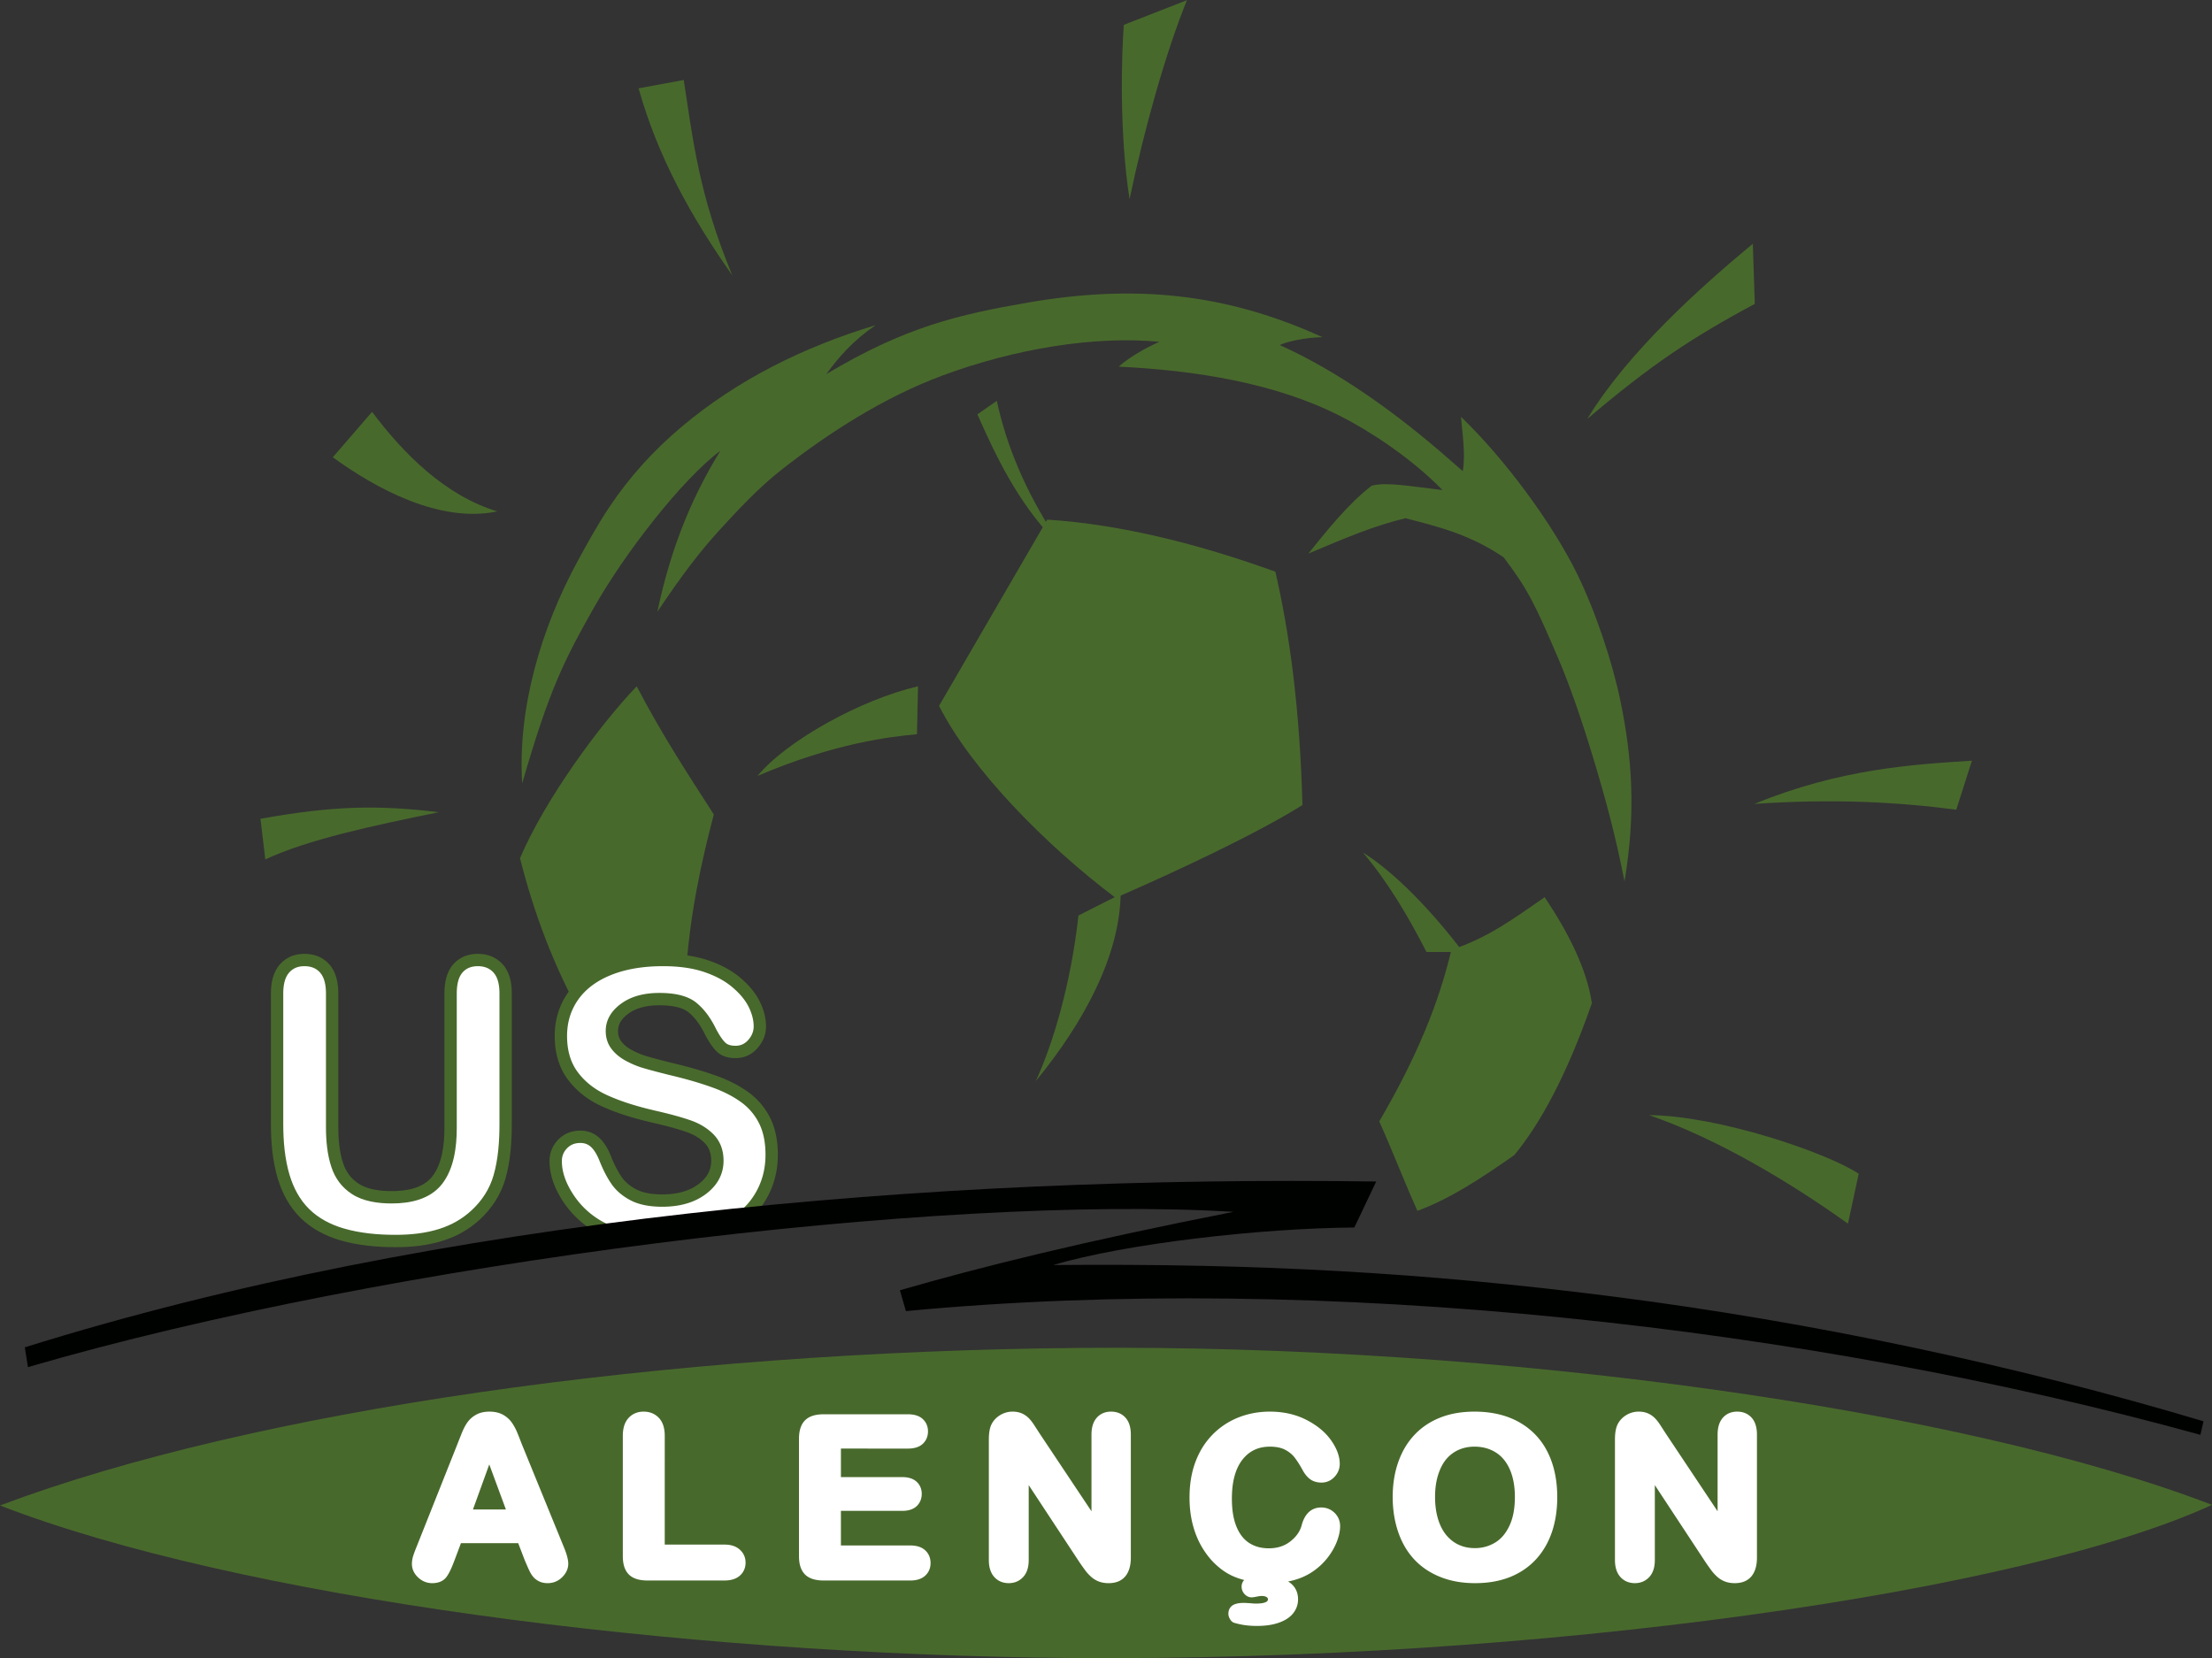 <svg xmlns="http://www.w3.org/2000/svg" width="700" height="524.763"><rect width="100%" height="100%" fill="#333333" stroke="none"/><path d="M700 476.25c-59.503 27.462-212.937 49.677-360.813 48.466C213.895 523.69 74.925 505.464 0 476.446c80.073-30.127 210.541-48.764 342.46-49.872C474.378 425.467 620.872 445.85 700 476.25Z" style="fill:#48692c;fill-rule:evenodd;stroke-width:1.235"/><path d="M177.32 384.266c-9.617 10.051-23.504 29.003-29.9 44.05 3.492 13.793 8.52 27.586 16.284 41.38 7.22-4.16 15.382-7.943 26.163-10.679.888-15.662 4.003-29.723 7.209-41.914-7.12-11.035-13.438-20.735-19.756-32.837z" style="fill:#48692c;fill-rule:evenodd" transform="translate(-17.5 -257.37) scale(1.235)"/><path d="M147.976 409.142c6.946-24.042 10.683-31.407 18.43-45.117 7.748-13.709 22.388-32.656 32.355-40.12-8.28 13.444-13.107 26.825-16.145 41.256 6.565-9.801 10.99-15.498 15.821-20.818 4.89-5.382 10.344-11.14 15.902-15.502 12.061-9.463 26.245-18.627 41.451-24.258 18.352-6.796 38.874-10.204 55.491-8.591-2.441.99-7.486 3.67-10.456 6.36 19.662.954 40.085 4.162 56.844 12.688 7.291 3.709 17.913 10.532 26.13 18.938-8.412-1.006-14.609-2.112-18.148-1.116-6.036 4.622-11.653 11.721-16.222 17.388 10.494-4.428 16.7-7.042 24.853-9.057 7.877 2.02 16.513 4.087 25.185 10.028 6.233 8.213 8.09 12.098 14.16 26.31 2.733 6.399 5.751 15.088 8.653 24.653 3.22 10.609 5.848 20.277 8.155 32.077 3.024-18.054 1.855-31.983-.972-45.882-2.063-10.142-6.39-23.172-11.165-32.907-6.348-12.944-18.494-29.444-29.768-40.27.299 3.767 1.231 9.686.457 13.928-.896-.788-1.794-1.556-2.67-2.33-14.375-12.7-29.419-23.33-44.224-29.98 1.56-.798 6.264-1.938 10.943-2.024-24.896-11.35-48.187-13.582-75.508-8.856-17.514 3.029-31.364 6.176-51.62 18.324 3.094-4.268 6.875-8.634 12.648-12.552-18.426 5.583-35.257 13.89-49.718 26.043-7.174 6.029-13.417 12.889-18.65 20.764-2.904 4.368-5.437 8.967-7.85 13.39-9.657 17.69-15.551 38.183-14.362 57.233z" style="fill:#48692c;fill-rule:evenodd" transform="translate(-17.5 -257.37) scale(1.235)"/><path d="m282.506 341.55-27.715 47.728c8.175 16.196 27.253 35.666 45.237 49.193 15.128-6.586 35.605-16.118 47.886-23.77-.712-25.543-3.382-44.23-6.941-59.802-19.222-6.942-39.245-12.104-58.467-13.349z" style="fill:#48692c;fill-rule:evenodd" transform="translate(-17.5 -257.37) scale(1.235)"/><path d="m269.593 311.116-4.984 3.47c4.894 10.99 10.223 22.134 19.39 31.879l.327-.91c-7.453-11.48-12.264-22.96-14.733-34.44zM249.402 384.266l-.267 12.28c-6.564.617-20.824 2.136-40.846 10.679 7.36-8.96 26.405-19.549 41.113-22.96zM301.328 437.526 290.515 443c-1.978 17.935-6.695 33.285-10.945 42.448 12.415-15.172 21.449-32.036 21.758-47.92zM99.45 325.575c11.078 8.061 27.479 16.966 42.145 13.868-13.294-4.009-24.054-14.779-32.087-25.511zM80.913 418.22l1.238 10.408c10.835-5.061 27.181-8.584 44.481-12.096-15.727-1.9-27.198-1.65-45.719 1.688zM177.8 231.034c4.899 17.454 13.362 32.805 24.002 47.904-8.604-20.813-10.025-34.522-12.43-50.043zM303.608 259.442c3.793-18.176 9.274-37.563 14.7-50.999l-16.17 6.32c-.55 6.974-1.246 27.472 1.47 44.679zM463.309 270.864c-13.275 10.998-32.045 27.775-42.42 44.892 16.215-13.791 26.796-20.851 42.93-29.485zM436.729 494.152c17.712 6.112 36.545 17.476 50.957 27.823l2.762-12.795c-8.282-5.474-35.994-14.872-53.72-15.028zM463.698 414.409c20.342-1.395 36.824-.473 51.746 1.479l4.012-12.56c-15.358.977-33.856 2.11-55.758 11.08zM386.064 451.798c-3.172 13.59-8.9 27.583-18.475 43.968 3.26 7.217 6.518 15.699 9.778 22.916 8.38-3.084 16.446-8.406 24.827-14.285 6.518-7.886 13.353-20.202 19.872-38.914-1.28-8.847-6.154-18.326-12.091-27.173-7.682 5.296-14.366 10.353-23.91 13.488z" style="fill:#48692c;fill-rule:evenodd" transform="translate(-17.5 -257.37) scale(1.235)"/><path d="M363.398 426.847c8.454 5.295 18.11 15.529 25.63 25.496h-9.345c-4.76-9.344-10.056-18.154-16.285-25.496zM83.589 496.449v-33.5c0-2.636.518-5.438 2.334-7.46 1.641-1.829 3.793-2.666 6.236-2.666 2.475 0 4.697.807 6.366 2.665 1.815 2.023 2.334 4.825 2.334 7.461v34.262c0 3.037.26 6.364 1.233 9.264.73 2.218 2.021 3.978 3.981 5.251 2.38 1.547 5.675 1.902 8.446 1.902 3.702 0 8.018-.673 10.443-3.785 2.561-3.287 3.087-8.336 3.087-12.356v-34.538c0-2.626.49-5.473 2.302-7.492 1.643-1.834 3.827-2.634 6.269-2.634 2.444 0 4.62.811 6.297 2.612 1.873 2.011 2.402 4.854 2.402 7.514v33.5c0 4.634-.355 9.594-1.652 14.064-1.183 4.03-3.393 7.451-6.456 10.313-2.722 2.53-5.892 4.344-9.43 5.471-3.922 1.27-8.15 1.698-12.257 1.698-4.761 0-9.702-.44-14.282-1.8-3.79-1.131-7.284-2.966-10.115-5.76-2.793-2.774-4.627-6.23-5.768-9.974-1.346-4.481-1.77-9.35-1.77-14.012z" style="fill:#48692c;fill-rule:evenodd" transform="translate(-17.5 -257.37) scale(1.235)"/><path d="M86.752 496.449c0 4.344.38 8.921 1.634 13.096.987 3.236 2.551 6.243 4.966 8.642 2.457 2.424 5.506 3.995 8.792 4.975 4.28 1.272 8.932 1.67 13.38 1.67 3.77 0 7.686-.38 11.29-1.546 3.096-.988 5.861-2.563 8.24-4.774 2.647-2.473 4.554-5.401 5.576-8.885 1.21-4.169 1.526-8.856 1.526-13.178v-33.5c0-1.787-.28-3.99-1.554-5.359-1.074-1.154-2.422-1.604-3.982-1.604-1.534 0-2.876.424-3.914 1.582-1.234 1.376-1.493 3.614-1.493 5.381v34.538c0 4.81-.706 10.385-3.756 14.3-3.085 3.961-8.169 5.004-12.938 5.004-3.44 0-7.226-.5-10.169-2.412-2.565-1.667-4.305-4.008-5.26-6.906-1.085-3.237-1.394-6.866-1.394-10.262v-34.262c0-1.788-.28-3.96-1.525-5.348-1.062-1.183-2.445-1.615-4.012-1.615-1.54 0-2.844.459-3.882 1.615-1.246 1.388-1.525 3.56-1.525 5.348z" style="fill:#fff;fill-rule:evenodd" transform="translate(-17.5 -257.37) scale(1.235)"/><path d="M213.485 504.313c0 4.404-1.117 8.525-3.51 12.222-1.394 2.17-3.135 3.982-5.128 5.487l-34.215 3.817a26.778 26.778 0 0 1-4.188-1.956c-3.382-2.011-6.146-4.678-8.249-8.005-1.905-2.998-3.213-6.351-3.213-9.944 0-2.111.759-3.984 2.232-5.497 1.535-1.577 3.48-2.31 5.673-2.31 1.838 0 3.483.606 4.855 1.849 1.382 1.296 2.337 3.064 3.019 4.805.726 1.81 1.6 3.64 2.717 5.247.954 1.378 2.299 2.408 3.77 3.175 1.968 1.01 4.456 1.267 6.637 1.267 3.256 0 6.577-.621 9.238-2.605 2.044-1.523 3.287-3.44 3.287-6.028 0-1.715-.442-3.278-1.657-4.52-1.34-1.37-3.034-2.293-4.842-2.9-2.855-.973-5.875-1.715-8.817-2.39-4.35-1.017-8.809-2.332-12.875-4.208-3.427-1.599-6.396-3.856-8.636-6.923-2.364-3.236-3.272-7.054-3.272-11.018 0-4.053 1.088-7.802 3.418-11.125 2.442-3.465 5.885-5.835 9.779-7.415 4.592-1.863 9.626-2.515 14.555-2.515 3.886 0 7.904.421 11.602 1.673 2.995 1.025 5.87 2.456 8.282 4.526 1.983 1.686 3.753 3.687 4.918 6.037.97 1.992 1.588 4.126 1.588 6.354 0 2.117-.784 3.984-2.177 5.569-1.476 1.677-3.396 2.564-5.63 2.564-1.753 0-3.48-.41-4.77-1.65-1.229-1.158-2.245-2.88-3.033-4.363l-.012-.024-.012-.024c-1.019-2.089-2.355-4.144-4.163-5.64-1.88-1.569-5.197-1.838-7.533-1.838-2.726 0-5.623.47-7.882 2.102-1.547 1.11-2.698 2.516-2.698 4.488 0 .97.226 1.868.82 2.652.69.924 1.633 1.635 2.63 2.183 1.193.64 2.44 1.192 3.738 1.578 2.2.655 4.45 1.219 6.663 1.778 3.645.858 7.273 1.85 10.803 3.092 3.002 1.036 5.923 2.398 8.516 4.239a18.059 18.059 0 0 1 5.716 6.569c1.522 2.963 2.056 6.321 2.056 9.625z" style="fill:#48692c;fill-rule:evenodd" transform="translate(-17.5 -257.37) scale(1.235)"/><path d="M197.65 472.074c.602 1.132 1.466 2.644 2.408 3.531.664.64 1.707.778 2.587.778 1.326 0 2.381-.496 3.255-1.49.884-1.005 1.39-2.135 1.39-3.48 0-1.74-.509-3.41-1.263-4.958-.968-1.952-2.484-3.624-4.135-5.028-2.102-1.805-4.64-3.045-7.246-3.936-3.36-1.138-7.05-1.505-10.583-1.505-4.51 0-9.161.578-13.366 2.284-3.323 1.348-6.294 3.343-8.38 6.302-1.956 2.79-2.842 5.904-2.842 9.306 0 3.281.702 6.468 2.662 9.153 1.924 2.632 4.476 4.548 7.414 5.918 3.864 1.784 8.123 3.03 12.257 3.997 3.046.698 6.16 1.467 9.117 2.474 2.284.768 4.396 1.953 6.09 3.685 1.8 1.841 2.558 4.18 2.558 6.732 0 3.596-1.708 6.439-4.56 8.565-3.228 2.405-7.167 3.232-11.128 3.232-2.718 0-5.64-.363-8.09-1.621-1.938-1.01-3.666-2.377-4.916-4.182-1.255-1.805-2.24-3.843-3.059-5.885-.5-1.28-1.215-2.7-2.222-3.644-.78-.706-1.66-1.013-2.71-1.013-1.337 0-2.47.391-3.408 1.355-.898.922-1.335 2.003-1.335 3.29 0 2.974 1.147 5.772 2.722 8.25 1.838 2.908 4.233 5.22 7.179 6.972 2.05 1.188 4.269 2.028 6.566 2.602l27.068-3.379c2.228-1.442 4.161-3.262 5.636-5.558 2.063-3.187 3.006-6.715 3.006-10.508 0-2.786-.421-5.676-1.705-8.177a14.904 14.904 0 0 0-4.73-5.434c-2.347-1.667-5.013-2.897-7.731-3.835-3.427-1.207-6.965-2.17-10.512-3.006-2.269-.573-4.572-1.152-6.815-1.82-1.505-.447-2.955-1.084-4.344-1.83-1.408-.772-2.689-1.772-3.65-3.061-1.01-1.333-1.455-2.887-1.455-4.553 0-3.021 1.615-5.335 4.013-7.055 2.824-2.04 6.307-2.699 9.73-2.699 3.194 0 7.012.448 9.554 2.57 2.159 1.785 3.751 4.162 4.973 6.66zM139.586 570.137c-1.2 0-2.4.215-3.453.808a6.717 6.717 0 0 0-2.283 2.07c-.6.88-1.062 1.873-1.45 2.86-.355.895-.712 1.789-1.064 2.687l-10.342 26.008c-.336.823-.67 1.67-.943 2.522a7.03 7.03 0 0 0-.332 2.068c0 1.368.594 2.53 1.582 3.463 1.002.946 2.222 1.469 3.61 1.469 1.406 0 2.767-.405 3.638-1.56.875-1.143 1.602-3.027 2.113-4.372l1.623-4.32h14.668l1.621 4.224c.302.744.623 1.467.942 2.19.31.705.692 1.48 1.173 2.086.432.545.966.97 1.594 1.275.684.346 1.452.477 2.225.477 1.442 0 2.707-.527 3.726-1.537.95-.941 1.551-2.095 1.551-3.442 0-1.467-.775-3.432-1.34-4.773l-10.556-25.844c-.4-1.032-.801-2.076-1.229-3.11a13.798 13.798 0 0 0-1.312-2.406 6.843 6.843 0 0 0-2.278-2.037c-1.06-.596-2.276-.806-3.484-.806zm-.045 13.533 4.264 11.549h-8.448zM391.975 570.137c-2.982 0-5.966.425-8.746 1.525-2.543.996-4.778 2.468-6.64 4.455-1.899 2.019-3.245 4.404-4.15 7.008-.995 2.857-1.406 5.865-1.406 8.88 0 2.981.404 5.946 1.344 8.782.869 2.622 2.186 5.043 4.059 7.096 1.864 2.045 4.154 3.555 6.726 4.594 2.851 1.157 5.912 1.615 8.983 1.615 3.048 0 6.105-.436 8.947-1.565 2.574-1.035 4.842-2.549 6.703-4.588 1.862-2.04 3.195-4.43 4.068-7.037.952-2.85 1.336-5.844 1.336-8.84 0-3.966-.667-7.928-2.447-11.51-1.647-3.313-4.1-5.901-7.342-7.724-3.501-1.962-7.447-2.691-11.435-2.691zm0 8.974c1.943 0 3.78.432 5.431 1.46 1.671 1.033 2.822 2.548 3.614 4.318.983 2.227 1.322 4.698 1.322 7.117 0 2.507-.335 5.175-1.438 7.459-.83 1.743-2 3.276-3.69 4.27-1.582.93-3.284 1.38-5.126 1.38-1.377 0-2.73-.235-3.99-.795-1.253-.544-2.309-1.364-3.196-2.384-1.035-1.191-1.731-2.641-2.205-4.133-.583-1.867-.808-3.844-.808-5.797 0-1.928.222-3.885.806-5.729.465-1.438 1.135-2.868 2.13-4.029a8.837 8.837 0 0 1 3.132-2.332c1.275-.555 2.622-.805 4.018-.805zM454.286 595.668v-19.622c0-1.515.292-3.116 1.314-4.301.952-1.103 2.236-1.61 3.691-1.61 1.467 0 2.77.489 3.75 1.592 1.035 1.183 1.33 2.798 1.33 4.32v31.51c0 3.735-1.629 6.535-5.692 6.535-.826 0-1.643-.112-2.416-.391a6.309 6.309 0 0 1-2.075-1.244 11.145 11.145 0 0 1-1.618-1.8 84.121 84.121 0 0 1-1.358-1.919l-13.01-19.77v19.213c0 1.546-.327 3.14-1.404 4.32-.976 1.069-2.253 1.59-3.705 1.59-1.472 0-2.776-.51-3.75-1.618-1.04-1.184-1.358-2.763-1.358-4.292v-30.903c0-1.16.102-2.455.529-3.545l.013-.034c.461-1.085 1.223-1.945 2.22-2.589a6.118 6.118 0 0 1 3.316-.974c.825 0 1.646.129 2.404.464a5.778 5.778 0 0 1 1.776 1.232c.521.528.967 1.138 1.365 1.757.436.668.871 1.334 1.29 1.996zM332.983 613.284a17.776 17.776 0 0 1-3.163-1.116 15.43 15.43 0 0 1-3.45-2.258c-1.568-1.312-2.872-2.89-3.948-4.617-1.174-1.877-2.011-3.92-2.579-6.053-.61-2.31-.87-4.69-.87-7.075 0-3.084.417-6.192 1.5-9.094.971-2.61 2.394-4.982 4.348-6.99a19.202 19.202 0 0 1 6.644-4.436c2.576-1.023 5.29-1.51 8.064-1.51 3.25 0 6.418.607 9.327 2.08 2.47 1.256 4.714 2.93 6.335 5.19 1.276 1.793 2.277 3.887 2.277 6.122 0 1.267-.472 2.39-1.336 3.32-.89.957-2.024 1.472-3.34 1.472-.993 0-1.958-.222-2.793-.782-.809-.553-1.438-1.365-1.926-2.2l-.01-.018-.01-.02c-.612-1.13-1.286-2.264-2.068-3.297-.652-.88-1.502-1.555-2.468-2.071-1.18-.63-2.608-.82-3.932-.82-2.904 0-5.237 1.037-7.032 3.31-2.176 2.767-2.724 6.607-2.724 10.015 0 2.419.271 5.05 1.229 7.3.692 1.645 1.711 3.105 3.244 4.081 1.509.97 3.215 1.345 5 1.345 2.045 0 3.922-.519 5.53-1.785 1.38-1.093 2.437-2.439 2.884-4.153.668-2.526 2.19-4.528 5.01-4.528 1.308 0 2.469.464 3.409 1.37.95.93 1.427 2.1 1.427 3.422 0 1.31-.335 2.637-.796 3.856-.552 1.467-1.348 2.826-2.296 4.08a16.64 16.64 0 0 1-3.641 3.5c-1.987 1.429-4.237 2.285-6.59 2.741.18.11.353.228.521.353 1.381 1.037 2.023 2.516 2.023 4.219 0 1.378-.453 2.613-1.335 3.676-.961 1.158-2.325 1.887-3.737 2.362-1.738.59-3.64.777-5.468.777-.97 0-1.942-.051-2.896-.177-.98-.117-1.948-.34-2.905-.614-.53-.161-.9-.58-1.15-1.05-.218-.393-.36-.83-.36-1.28 0-1.02.463-1.889 1.411-2.339.743-.345 1.643-.438 2.455-.438.254 0 .507.006.76.02.23.014.46.024.69.04.316.02.631.049.947.076.239.02.48.032.719.032.668 0 3.157.006 3.157-1.085 0-.241-.099-.384-.284-.528-.357-.271-.865-.334-1.3-.334-.387 0-.841.08-1.23.157-.393.07-.965.198-1.36.198-.725 0-1.356-.323-1.83-.843a2.718 2.718 0 0 1-.746-1.906c0-.701.253-1.256.661-1.697zM293.85 595.668v-19.622c0-1.515.291-3.116 1.314-4.301.951-1.103 2.236-1.61 3.69-1.61 1.467 0 2.771.489 3.75 1.592 1.036 1.183 1.33 2.798 1.33 4.32v31.51c0 3.735-1.628 6.535-5.691 6.535-.826 0-1.643-.112-2.416-.391a6.309 6.309 0 0 1-2.075-1.244 11.145 11.145 0 0 1-1.618-1.8 84.123 84.123 0 0 1-1.358-1.919l-13.01-19.77v19.213c0 1.546-.327 3.14-1.404 4.32-.976 1.069-2.253 1.59-3.705 1.59-1.472 0-2.776-.51-3.75-1.618-1.04-1.184-1.358-2.763-1.358-4.292v-30.903c0-1.16.102-2.455.528-3.545l.014-.034c.461-1.085 1.222-1.945 2.22-2.589a6.118 6.118 0 0 1 3.316-.974c.825 0 1.645.129 2.403.464a5.776 5.776 0 0 1 1.776 1.232c.522.528.967 1.138 1.365 1.757.437.668.872 1.334 1.29 1.996zM229.647 579.606v7.31h15.714c1.303 0 2.663.268 3.66 1.165.907.83 1.335 1.914 1.335 3.133 0 1.211-.414 2.295-1.303 3.148-.993.923-2.371 1.205-3.692 1.205h-15.715v8.868h17.805c1.353 0 2.743.287 3.77 1.217.96.87 1.395 2.013 1.395 3.294 0 1.27-.445 2.387-1.395 3.248-1.028.929-2.417 1.217-3.77 1.217h-22.254c-1.681 0-3.527-.317-4.758-1.552-1.221-1.224-1.536-3.03-1.536-4.685v-30.12c0-1.144.154-2.346.648-3.391a4.503 4.503 0 0 1 2.264-2.229c1.046-.472 2.242-.617 3.382-.617h21.623c1.34 0 2.75.268 3.774 1.193.923.846 1.363 1.946 1.363 3.187 0 1.25-.433 2.364-1.367 3.22-1.02.921-2.43 1.19-3.77 1.19zM184.503 604.21h15.329c1.416 0 2.833.318 3.895 1.287.99.878 1.486 2.023 1.486 3.337 0 1.315-.48 2.466-1.477 3.346-1.074.935-2.511 1.23-3.904 1.23h-19.778c-1.681 0-3.527-.316-4.758-1.55-1.221-1.225-1.536-3.03-1.536-4.686v-30.857c0-1.61.33-3.297 1.447-4.53 1.02-1.127 2.366-1.651 3.887-1.651 1.52 0 2.877.507 3.918 1.615 1.154 1.228 1.491 2.94 1.491 4.566z" style="fill:#fff;fill-rule:evenodd" transform="translate(-17.5 -257.37) scale(1.235)"/><path d="M7.849 426.4c131.168-40.99 286.143-54.453 427.662-52.48l-6.925 14.56c-29.675.221-72.205 5.057-95.288 11.87 63.555-.568 117.454 2.298 177.817 10.056 62.28 8.004 126.403 21.505 186.203 39.404l-.99 4.287c-123.18-34.056-277.348-51.698-409.648-39.164l-1.905-6.595c25.82-7.453 57.84-15.425 105.561-24.817-92.747-5.639-267.215 15.778-381.497 49.144z" style="fill:#000200;fill-rule:evenodd;stroke-width:1.235"/></svg>